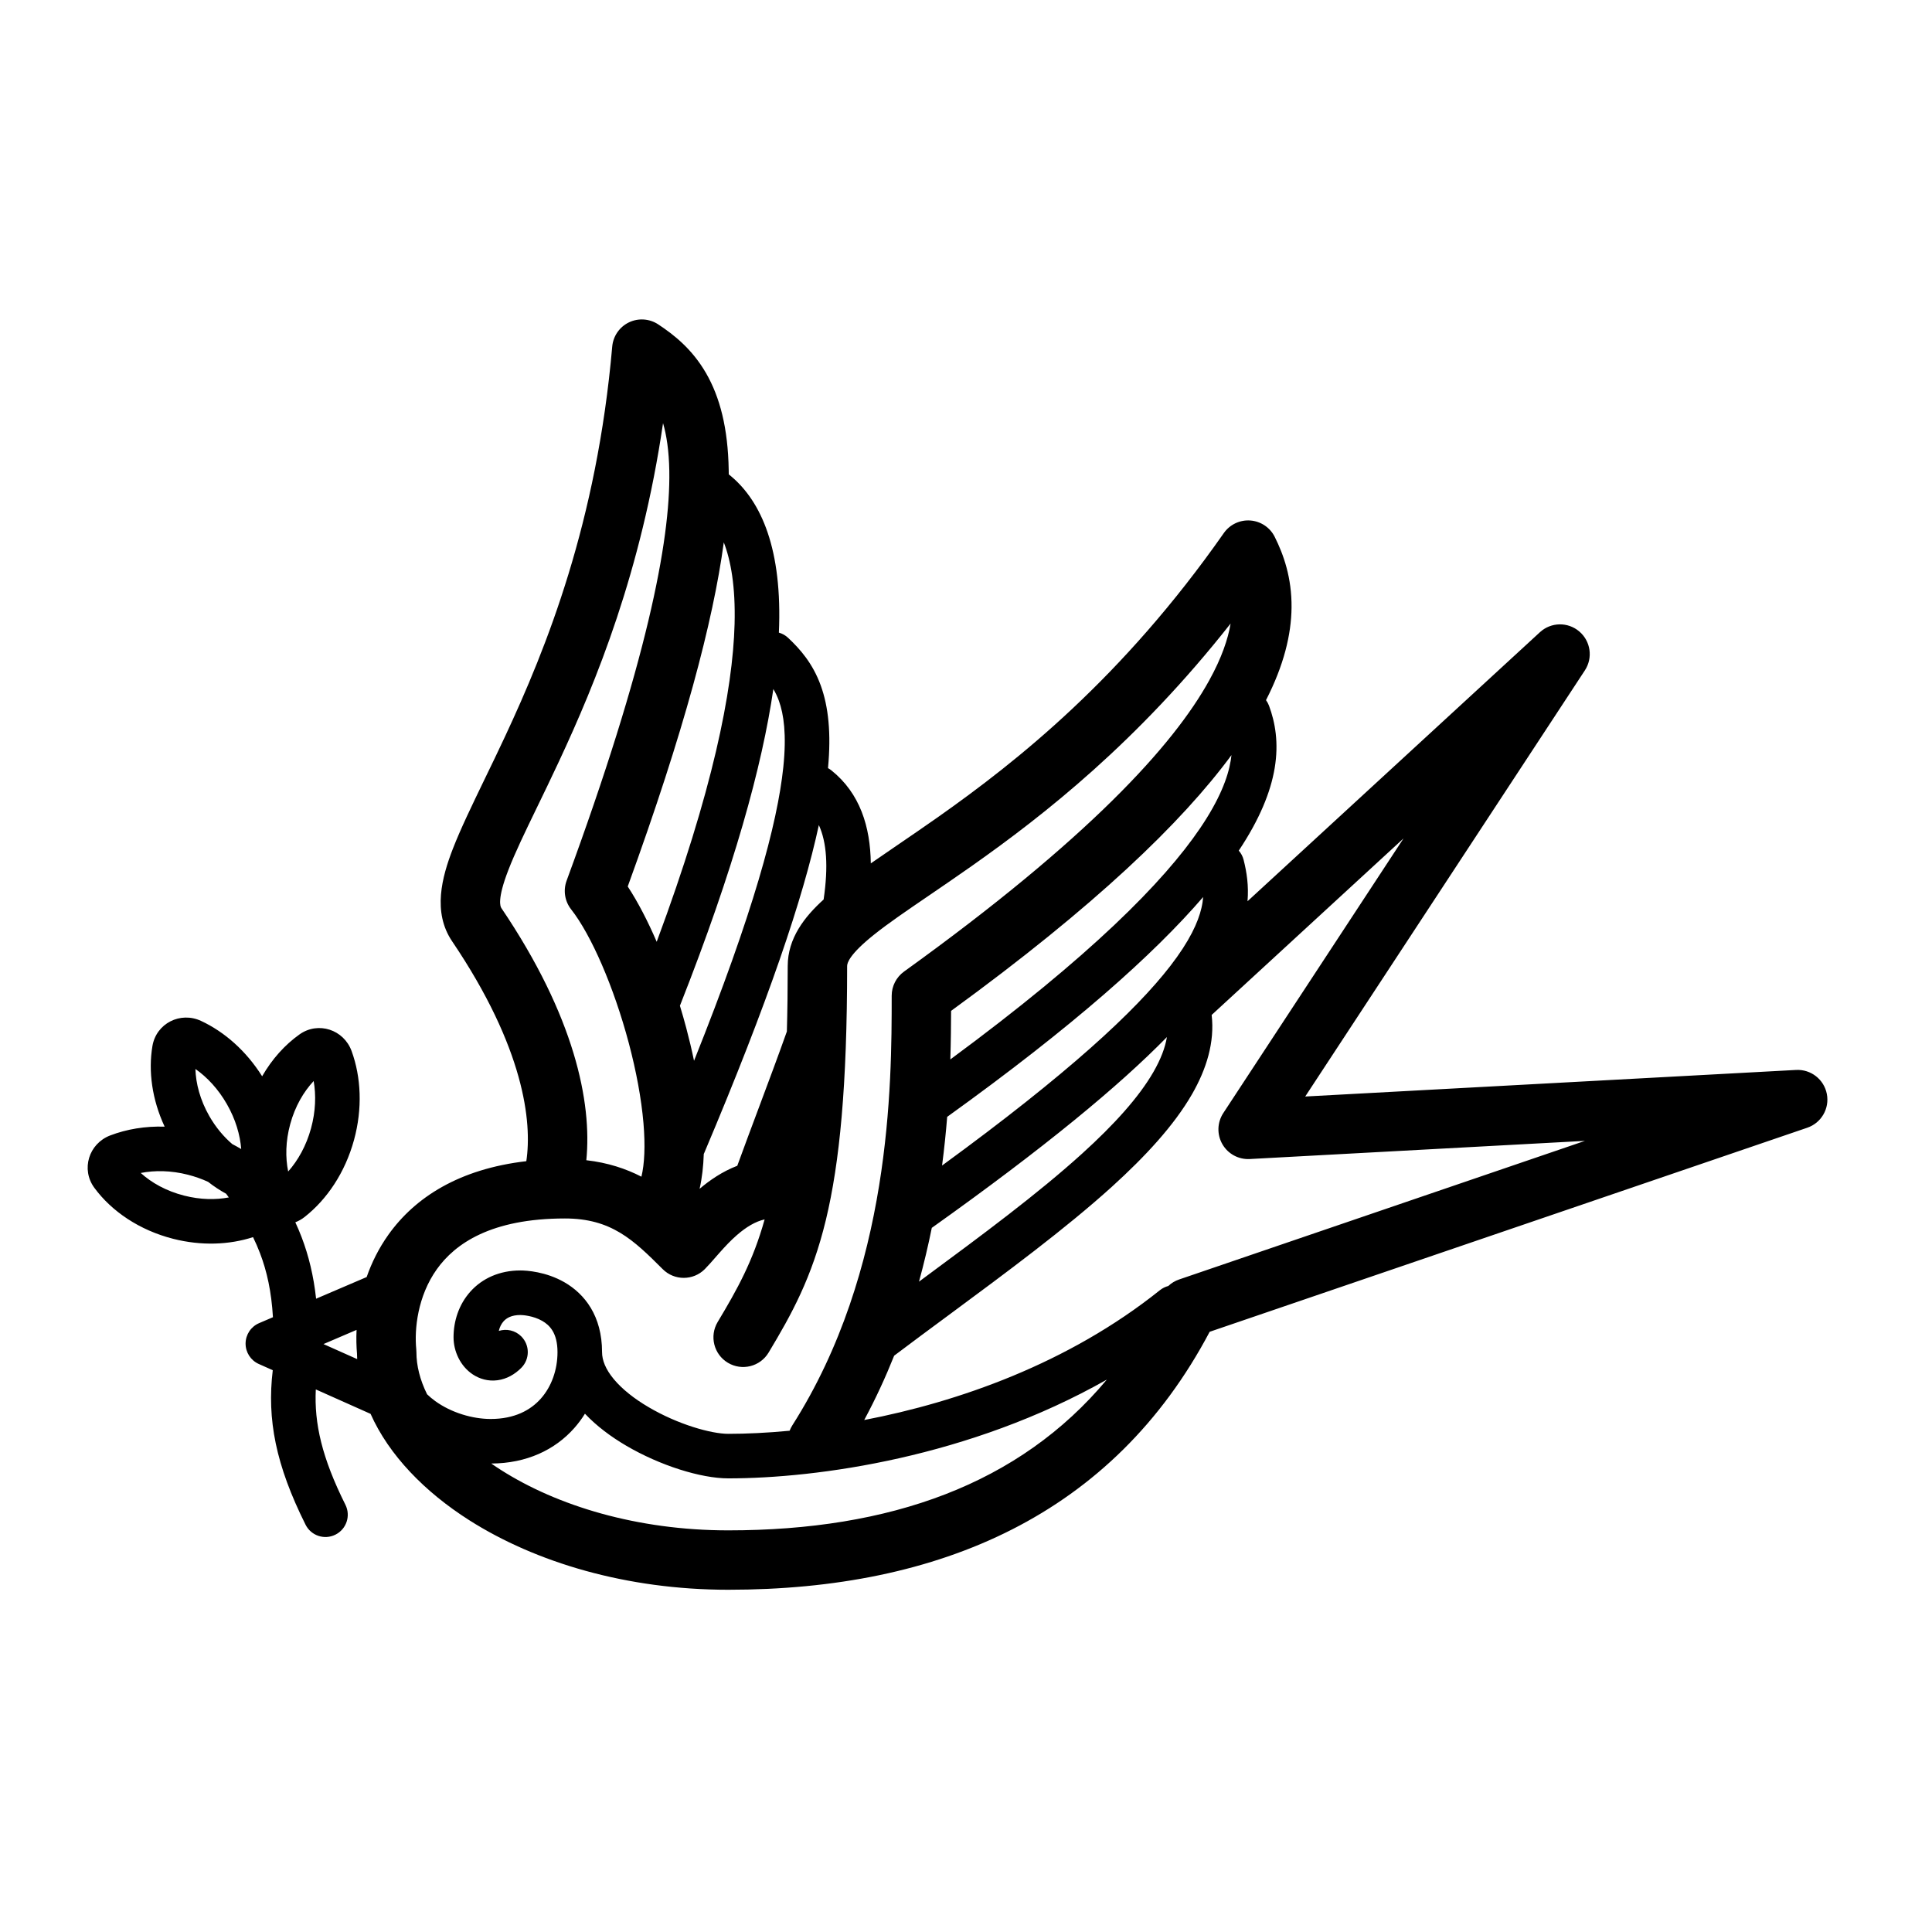 <?xml version="1.0" encoding="UTF-8"?>
<!-- Uploaded to: SVG Repo, www.svgrepo.com, Generator: SVG Repo Mixer Tools -->
<svg fill="#000000" width="800px" height="800px" version="1.1" viewBox="144 144 512 512" xmlns="http://www.w3.org/2000/svg">
 <path d="m283.48 451.73c1.566-10.375-0.574-30.047-19.664-58.277-5.234-7.746-2.699-17.027 0.188-24.496 2.039-5.262 5.102-11.59 8.504-18.629 1.715-3.531 3.512-7.242 5.305-11.09 11.055-23.664 24.363-56.781 28.434-103.4 0.246-2.762 1.922-5.195 4.418-6.402 2.504-1.203 5.445-1.004 7.762 0.52 4.156 2.742 8.988 6.527 12.688 12.938 3.668 6.352 5.82 14.578 6 25.652 0.008 0.387 0.016 0.773 0.016 1.164 7.957 6.309 13.926 18.297 13.352 39.953-0.016 0.652-0.039 1.312-0.07 1.992 0.887 0.242 1.73 0.699 2.445 1.375 3.184 2.984 6.527 6.769 8.66 12.652 2.023 5.598 2.781 12.594 1.914 21.875 0.305 0.172 0.605 0.371 0.891 0.59 7.602 6.086 10.32 14.941 10.453 24.656 2.242-1.559 4.621-3.188 7.102-4.879 3.391-2.316 6.973-4.758 10.625-7.332 21.215-14.949 48.973-36.965 75.824-75.324 1.59-2.269 4.258-3.535 7.019-3.332 2.773 0.203 5.231 1.852 6.465 4.328 2.356 4.703 4.543 10.867 4.465 18.73-0.074 7.203-2.039 15.309-6.769 24.551 0.328 0.441 0.598 0.938 0.801 1.48 1.652 4.457 2.606 9.879 1.496 16.531-1.07 6.375-3.992 13.57-9.516 21.867 0.598 0.688 1.055 1.512 1.289 2.457 0.82 3.227 1.379 6.832 1.031 10.957l77.492-71.297c2.922-2.691 7.391-2.777 10.422-0.203 3.031 2.566 3.668 7 1.488 10.32l-74.113 112.93 130.08-7.039c3.93-0.211 7.41 2.504 8.156 6.367 0.75 3.859-1.465 7.676-5.188 8.945l-158.37 54.078c-25.633 48.523-71.48 68.363-127.57 68.363-26.938 0-51.059-7.242-68.684-18.453-11.754-7.481-21.23-17.191-26.113-28.16l-14.516-6.477c-0.441 9.004 1.613 18.098 7.848 30.566 1.457 2.922 0.277 6.465-2.644 7.918-2.91 1.465-6.461 0.285-7.918-2.637-7.902-15.805-10.258-27.93-8.691-40.941l-3.707-1.652c-2.141-0.953-3.512-3.086-3.496-5.434 0.016-2.344 1.418-4.461 3.574-5.383l3.676-1.574c-0.395-6.769-1.598-12.188-3.434-16.988-0.551-1.441-1.164-2.852-1.84-4.234-6.305 2.047-13.699 2.344-21.176 0.441-8.949-2.285-16.297-7.285-20.867-13.496-3.613-4.894-1.496-11.711 4.18-13.891 4.352-1.664 9.273-2.496 14.438-2.332-3.348-7.172-4.363-14.711-3.238-21.371 1.016-6 7.394-9.219 12.902-6.644 6.188 2.887 11.941 7.926 16.172 14.664 2.629-4.574 6.043-8.352 9.895-11.09 4.957-3.527 11.742-1.293 13.82 4.422 2.512 6.906 2.914 15.203 0.633 23.547-2.363 8.629-7.156 15.742-13.094 20.41-0.77 0.609-1.605 1.07-2.461 1.402 0.598 1.285 1.156 2.606 1.676 3.961 1.887 4.949 3.172 10.266 3.832 16.293l13.398-5.738c1.316-3.777 3.188-7.606 5.785-11.25 7.047-9.863 18.715-17.387 36.52-19.457zm153.84 57.883c-23.168 27.75-57.473 39.949-100.31 39.949-24.238 0-45.375-6.543-60.23-15.988-0.891-0.566-1.754-1.141-2.59-1.723 9.398-0.039 16.887-3.644 21.965-9.359 1.078-1.215 2.031-2.496 2.863-3.844 3.117 3.309 6.945 6.133 10.887 8.449 8.953 5.266 19.824 8.688 27.105 8.688 23.527 0 63.91-5.539 100.31-26.172zm-84.066 13.547c-6.004 0.574-11.484 0.82-16.246 0.82-4.535 0-13.336-2.481-21.113-7.062-3.812-2.234-7.023-4.777-9.227-7.422-2.188-2.633-3.117-5.031-3.117-7.164 0-9.613-4.613-15.438-9.98-18.523-4.914-2.82-10.023-3.125-11.668-3.125-5.504 0-10.094 2.078-13.258 5.613-3.07 3.43-4.453 7.848-4.453 12.098 0 3.684 1.77 7.621 5.086 9.832 1.777 1.18 4.059 1.891 6.578 1.551 2.488-0.332 4.606-1.598 6.281-3.273 2.309-2.309 2.309-6.047 0-8.352-1.605-1.605-3.918-2.094-5.949-1.449 0.234-1.023 0.684-1.891 1.258-2.535 0.773-0.867 2.086-1.676 4.457-1.676 0.637 0 3.402 0.188 5.793 1.559 1.93 1.109 4.047 3.156 4.047 8.281 0 4.644-1.559 9.098-4.414 12.312-2.758 3.109-7.031 5.398-13.297 5.398-4.746 0-10.398-1.621-14.738-4.777-0.754-0.551-1.465-1.141-2.117-1.773-1.887-3.824-2.824-7.602-2.824-11.16 0-0.262-0.016-0.52-0.039-0.781-0.527-5.289 0.336-14.027 5.461-21.207 4.812-6.731 14.312-13.438 33.938-13.438 12.281 0 18.129 5.652 25.922 13.438 3.07 3.07 8.055 3.07 11.133 0 0.871-0.875 1.965-2.125 2.949-3.258 0.371-0.426 0.734-0.836 1.055-1.195 1.395-1.57 2.859-3.137 4.465-4.535 2.535-2.215 4.969-3.652 7.398-4.203-3.094 11.082-7.234 18.504-12.445 27.188-2.234 3.731-1.023 8.566 2.699 10.801 3.734 2.242 8.566 1.031 10.801-2.699 6.062-10.094 11.457-19.75 15.18-35.164 3.652-15.152 5.629-35.559 5.629-67.281 0-0.82 0.645-3.125 7.121-8.297 3.852-3.078 8.598-6.309 14.367-10.242 3.473-2.371 7.32-4.992 11.582-7.992 19.199-13.531 43.871-32.863 68.555-64.219-0.684 4.078-2.344 9.051-5.691 15.105-9.469 17.145-31.934 41.902-80.852 77.121-2.055 1.48-3.273 3.859-3.273 6.394 0 23.727-0.137 72.707-26.324 113.85-0.293 0.465-0.535 0.953-0.727 1.441zm111.85-110.19 50.844-46.777-47.758 72.777c-1.633 2.488-1.727 5.676-0.246 8.25 1.48 2.574 4.281 4.094 7.25 3.938l88.836-4.812-107.55 36.73c-1.078 0.363-2.055 0.961-2.867 1.727-0.785 0.203-1.543 0.574-2.219 1.109-24.332 19.477-53.504 29.629-78.367 34.41 3.031-5.629 5.652-11.336 7.938-17.051 4.738-3.574 9.609-7.18 14.516-10.801 15.352-11.352 30.93-22.871 43.219-34 8.832-8.016 16.426-16.211 21.191-24.477 3.832-6.664 6.059-13.789 5.211-21.023zm-235.38 87.223 8.77-3.758c-0.109 2.309-0.047 4.434 0.117 6.289 0.008 0.48 0.016 0.969 0.047 1.457zm223.52-81.359c-0.465 2.82-1.637 5.887-3.582 9.266-3.852 6.676-10.375 13.902-18.887 21.617-11.84 10.73-26.613 21.648-41.723 32.816l-1.508 1.121c1.32-4.82 2.445-9.582 3.391-14.258 29.992-21.34 49.648-37.629 62.309-50.562zm-254.1 38.367c-1.637-0.754-3.418-1.391-5.32-1.879-4.496-1.152-8.805-1.199-12.527-0.473 2.867 2.598 6.769 4.801 11.52 6.004 4.258 1.09 8.312 1.145 11.82 0.48-0.234-0.32-0.469-0.645-0.707-0.977-1.645-0.895-3.242-1.949-4.785-3.156zm161.86-94.551c2.078 4.551 2.551 10.977 1.262 19.73-5.062 4.578-9.512 10.277-9.512 17.617 0 6.258-0.078 12.02-0.227 17.355-2.324 6.551-4.836 13.258-7.394 20.098-1.902 5.086-3.84 10.25-5.746 15.492-3.981 1.535-7.32 3.844-9.988 6.109 0.66-2.883 1-6 1.109-9.234 0.047-0.094 0.086-0.188 0.133-0.293 16.988-40.152 26.207-67.586 30.363-86.875zm-47.02 93.184c-4.117-2.117-8.902-3.715-14.602-4.363 1.527-15.406-3.148-38.188-22.523-66.832-0.266-0.41-1.141-2.309 1.836-10.004 1.801-4.68 4.391-10.016 7.57-16.582 1.766-3.644 3.719-7.656 5.812-12.152 9.957-21.309 21.852-50.414 27.637-89.758 0.922 3.164 1.566 7.266 1.66 12.668 0.309 18.711-6.043 51.023-27.219 108.59-0.938 2.566-0.488 5.438 1.203 7.59 5.297 6.731 11.32 20.52 15.297 35.5 1.949 7.356 3.32 14.676 3.871 21.16 0.512 6.047 0.27 10.855-0.543 14.188zm-86.859-25.348c-2.644 2.816-4.922 6.684-6.211 11.406-1.242 4.543-1.301 8.879-0.543 12.57 2.59-2.922 4.785-6.801 6.062-11.461 1.219-4.481 1.344-8.785 0.691-12.516zm235.72-48.762c-0.07 0.93-0.211 1.891-0.449 2.898-0.879 3.785-3.117 8.723-8.242 15.359-9.23 11.949-27.117 28.543-60.496 52.898 0.582-4.465 1.023-8.777 1.355-12.902 33.457-24.051 54.703-43.012 67.832-58.254zm-254.92 66.789c-0.301-3.766-1.488-7.875-3.789-11.887-2.297-4.031-5.25-7.164-8.352-9.34 0.121 3.867 1.246 8.203 3.668 12.457 1.734 3.035 3.844 5.523 6.102 7.453 0.812 0.418 1.598 0.859 2.371 1.316zm141.02-121.91c0.559 0.926 1.047 1.949 1.465 3.102 1.297 3.578 2.07 8.934 1.18 17.555-1.551 15.027-8.023 38.793-23.664 77.859-0.598-2.887-1.289-5.793-2.055-8.676-0.52-1.965-1.086-3.941-1.684-5.91 14.344-36.359 21.797-63.543 24.758-83.93zm121.41 17.504c-0.047 0.48-0.117 0.984-0.207 1.488-0.738 4.457-2.949 10.289-8.105 17.895-9.645 14.234-29.09 33.906-66.195 61.27 0.148-4.781 0.188-9.109 0.203-12.871 38.172-27.789 61.117-49.879 74.305-67.781zm-134.54-56.371c1.852 4.781 3.117 11.668 2.859 21.609-0.473 17.688-5.809 44.336-20.641 84.238-2.371-5.5-4.969-10.523-7.676-14.656 14.949-41.133 22.625-70.219 25.457-91.191z" fill-rule="evenodd"/>
</svg>